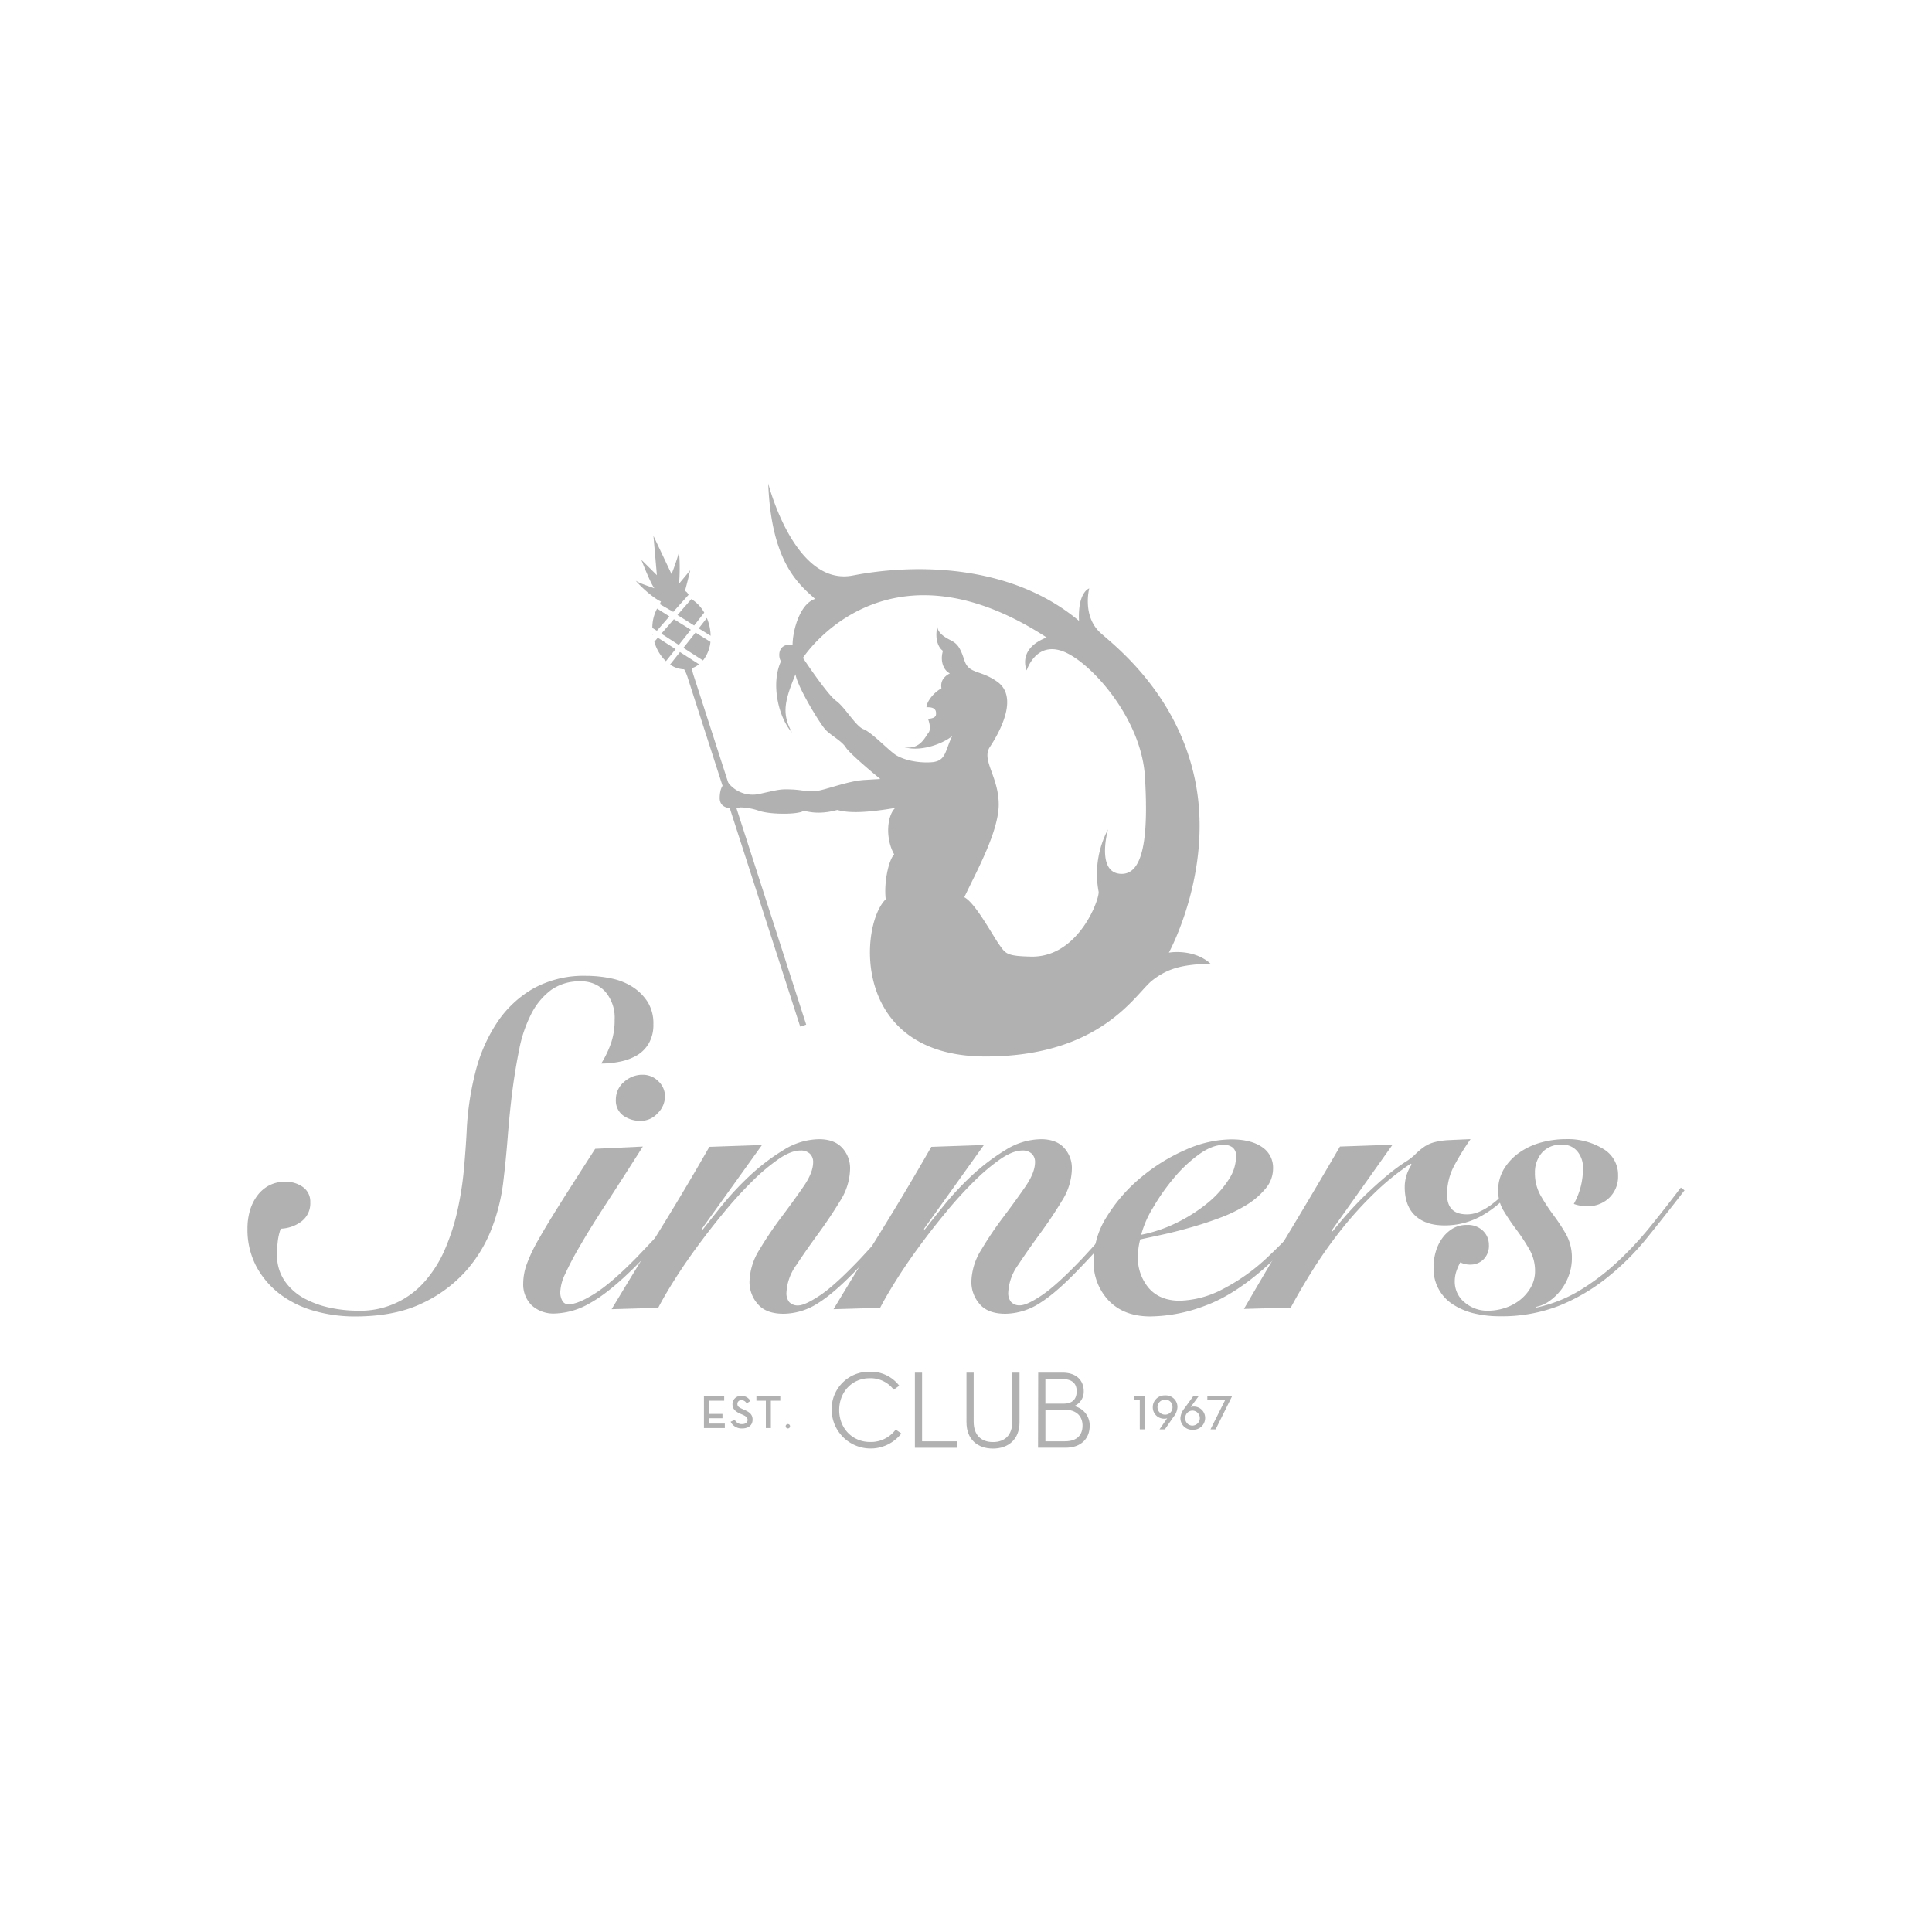 <svg id="Capa_2" data-name="Capa 2" xmlns="http://www.w3.org/2000/svg" viewBox="0 0 600 600"><defs><style>.cls-1{opacity:0.8;}.cls-2{fill:#9d9d9d;}</style></defs><g class="cls-1"><path class="cls-2" d="M258.28,437.94A11.6,11.6,0,0,1,270.1,426a11.09,11.09,0,0,1,9.17,4.35l-1.72,1.23a9,9,0,0,0-7.48-3.56c-5.43,0-9.45,4.25-9.45,9.9s4.09,9.91,9.62,9.91a9.57,9.57,0,0,0,7.93-3.87l1.75,1.23a12.1,12.1,0,0,1-21.64-7.27Z"/><path class="cls-2" d="M284.13,426.29h2.23v21.32h10.85v2H284.13Z"/><path class="cls-2" d="M300.15,441.68V426.29h2.23v15.22c0,4.22,2.37,6.34,6,6.34s6-2.12,6-6.34V426.29h2.24v15.39c0,5.42-3.54,8.19-8.25,8.19S300.15,447.1,300.15,441.68Z"/><path class="cls-2" d="M322.42,426.29H330c4.4,0,6.56,2.54,6.56,5.73a4.83,4.83,0,0,1-3,4.66,6.12,6.12,0,0,1,4.85,6.13c0,3.77-2.48,6.79-7.53,6.79h-8.51Zm7.86,9.63c3,0,4.09-1.61,4.09-3.87s-1.27-3.77-4.47-3.77h-5.25v7.64Zm.45,11.69c3.88,0,5.46-2.09,5.46-4.87s-1.75-4.93-5.53-4.93h-6v9.8Z"/><path class="cls-2" d="M218.62,433.67h6.28V435h-4.73v4.1h4.2v1.35h-4.2v1.67h4.93v1.38h-6.48Z"/><path class="cls-2" d="M228.19,440.93a2.37,2.37,0,0,0,2.24,1.35c1,0,1.74-.49,1.74-1.3s-.7-1.25-1.57-1.64l-.68-.29c-1.45-.65-2.44-1.41-2.44-2.95a2.55,2.55,0,0,1,2.74-2.57,3,3,0,0,1,2.82,1.55l-1.17.78a1.74,1.74,0,0,0-1.61-1A1.13,1.13,0,0,0,229,436c0,.79.48,1.1,1.55,1.57l.69.31c1.49.67,2.48,1.35,2.48,3,0,1.83-1.39,2.74-3.26,2.74a3.82,3.82,0,0,1-3.56-2.08Z"/><path class="cls-2" d="M237.84,435h-2.93v-1.37h7.42V435H239.4v8.5h-1.56Z"/><path class="cls-2" d="M244,442.94a.68.68,0,0,1,1.36,0,.68.68,0,0,1-1.36,0Z"/><path class="cls-2" d="M76.86,381.43a19.58,19.58,0,0,1,.71-5.3,14.49,14.49,0,0,1,2.22-4.65,11,11,0,0,1,3.73-3.3A10.71,10.71,0,0,1,88.74,367,9,9,0,0,1,94,368.6a5.52,5.52,0,0,1,2.36,4.81,7,7,0,0,1-2.79,5.95,11.31,11.31,0,0,1-6.38,2.22,17.43,17.43,0,0,0-.93,4,36.1,36.1,0,0,0-.22,4,14,14,0,0,0,2.37,8.23,17.59,17.59,0,0,0,6,5.38,29.26,29.26,0,0,0,8.09,2.94,41.24,41.24,0,0,0,8.45.92,26.55,26.55,0,0,0,21.35-9.53,37.7,37.7,0,0,0,6.08-10,67.09,67.09,0,0,0,3.73-11.75,100.63,100.63,0,0,0,1.94-12.39q.57-6.24.86-11.68A90.63,90.63,0,0,1,147.63,333a49.69,49.69,0,0,1,6.81-15.55,33.53,33.53,0,0,1,11.32-10.54A32.44,32.44,0,0,1,182,303.05a38.65,38.65,0,0,1,7.8.8,19.41,19.41,0,0,1,6.66,2.65,15.38,15.38,0,0,1,4.67,4.66,12.64,12.64,0,0,1,1.78,6.95,11.42,11.42,0,0,1-1.36,5.8,10.4,10.4,0,0,1-3.57,3.73,16.94,16.94,0,0,1-5.17,2,29,29,0,0,1-6.09.65,33,33,0,0,0,3.08-6.45,22.09,22.09,0,0,0,1.08-7.17A12.37,12.37,0,0,0,188,308a9.89,9.89,0,0,0-7.68-3.23,15,15,0,0,0-9.23,2.72,21.28,21.28,0,0,0-6.1,7.38,41.67,41.67,0,0,0-3.72,10.89Q160,332,159.09,339c-.58,4.63-1.05,9.39-1.43,14.25s-.86,9.65-1.43,14.33a59.64,59.64,0,0,1-3.3,13.33,43.54,43.54,0,0,1-7.88,13.4,42.11,42.11,0,0,1-13.82,10.38q-8.53,4.16-21.13,4.15a46.13,46.13,0,0,1-12.18-1.64,32.18,32.18,0,0,1-10.68-5.08,26.73,26.73,0,0,1-7.52-8.6A24.5,24.5,0,0,1,76.86,381.43Z"/><path class="cls-2" d="M199.64,356.07Q192.91,366.66,188,374.2T180.08,387a94.27,94.27,0,0,0-4.58,8.68,14.15,14.15,0,0,0-1.5,5.5,5.35,5.35,0,0,0,.64,2.8,2.1,2.1,0,0,0,1.93,1.08c1.91,0,4.6-1.1,8.1-3.3s7.85-5.95,13.11-11.31q3.15-3.3,6.16-6.52c2-2.16,3.89-4.23,5.66-6.24s3.34-3.81,4.72-5.44,2.51-2.91,3.37-3.86l1.29.85c-1.15,1.54-2.56,3.28-4.22,5.24s-3.47,4-5.38,6.15-3.87,4.28-5.88,6.37-4,4.12-5.87,6q-8.31,8.31-14.25,11.61a23,23,0,0,1-11,3.31,10,10,0,0,1-7.31-2.59,9.14,9.14,0,0,1-2.58-6.73,18,18,0,0,1,1.08-5.95,48.84,48.84,0,0,1,3.65-7.67q2.58-4.58,6.87-11.38t10.75-16.83Zm0-22.3a6.76,6.76,0,0,1,4.8,2,6.45,6.45,0,0,1,2.08,4.73,7.42,7.42,0,0,1-2.3,5.24A7.05,7.05,0,0,1,199,348.1a9.12,9.12,0,0,1-5.45-1.65,5.7,5.7,0,0,1-2.29-4.94A7.08,7.08,0,0,1,193.8,336,8.48,8.48,0,0,1,199.61,333.77Z"/><path class="cls-2" d="M218.26,381.85q2-2.57,5.81-7.3a92.78,92.78,0,0,1,8.66-9.31,64.29,64.29,0,0,1,10.46-8,21.23,21.23,0,0,1,11.18-3.45c3.15,0,5.53.9,7.16,2.66A9.3,9.3,0,0,1,264,363a19.17,19.17,0,0,1-3.08,9.95c-2.07,3.4-4.33,6.79-6.81,10.18s-4.75,6.63-6.8,9.74a15.94,15.94,0,0,0-3.08,8.67,4.37,4.37,0,0,0,.85,2.8,3.51,3.51,0,0,0,2.87,1.07q2,0,6.66-3.09t12.54-11.38q6.15-6.6,11.32-12.83c3.44-4.16,6-7.27,7.73-9.38l1.44.72q-3.74,4.44-9.17,11t-11.61,13q-7.44,7.88-12.68,11.17A20.08,20.08,0,0,1,243.34,408q-5.44,0-8-3a10.35,10.35,0,0,1-2.58-6.89,19.52,19.52,0,0,1,3.09-10,111.58,111.58,0,0,1,6.8-10.1q3.72-4.94,6.8-9.39c2.06-2.95,3.08-5.53,3.08-7.73a3.49,3.49,0,0,0-1-2.58,4.07,4.07,0,0,0-3-1c-1.92,0-4.16.88-6.74,2.65a61.53,61.53,0,0,0-8.16,6.88,126.36,126.36,0,0,0-8.75,9.6q-4.44,5.36-8.37,10.74c-2.64,3.58-5,7.05-7.1,10.38s-3.77,6.22-5,8.6l-14.47.43q7.59-12.6,15.25-25t15.11-25.43l16.34-.57L218,381.58Z"/><path class="cls-2" d="M287.18,381.85q2-2.57,5.8-7.3a92.78,92.78,0,0,1,8.66-9.31,64.37,64.37,0,0,1,10.47-8,21.17,21.17,0,0,1,11.17-3.45c3.15,0,5.54.9,7.16,2.66a9.26,9.26,0,0,1,2.44,6.52,19.17,19.17,0,0,1-3.08,9.95c-2.05,3.4-4.33,6.79-6.81,10.18s-4.75,6.63-6.8,9.74a15.94,15.94,0,0,0-3.08,8.67,4.37,4.37,0,0,0,.86,2.8,3.5,3.5,0,0,0,2.86,1.07c1.34,0,3.57-1,6.67-3.09s7.28-5.85,12.53-11.38q6.15-6.6,11.32-12.83c3.44-4.16,6-7.27,7.73-9.38l1.44.72q-3.74,4.44-9.17,11t-11.61,13q-7.44,7.88-12.67,11.17A20.16,20.16,0,0,1,312.25,408c-3.63,0-6.3-1-8-3a10.35,10.35,0,0,1-2.58-6.89,19.42,19.42,0,0,1,3.09-10,109.53,109.53,0,0,1,6.8-10.1c2.48-3.29,4.76-6.42,6.81-9.39s3.07-5.53,3.07-7.73a3.49,3.49,0,0,0-1-2.58,4.06,4.06,0,0,0-3-1q-2.87,0-6.75,2.65a61.5,61.5,0,0,0-8.15,6.88,122.27,122.27,0,0,0-8.74,9.6q-4.45,5.36-8.38,10.74c-2.64,3.58-5,7.05-7.09,10.38s-3.78,6.22-5,8.6l-14.47.43q7.59-12.6,15.25-25t15.12-25.43l16.33-.57-18.63,26.08Z"/><path class="cls-2" d="M415,369q-4.46,6-9.52,11.9a155.32,155.32,0,0,1-12.11,12.32q-9.88,8.86-19,12.24a49.24,49.24,0,0,1-17.11,3.37q-8.17,0-12.9-4.87a17.35,17.35,0,0,1-4.73-12.6,25.76,25.76,0,0,1,4.16-13.62,49.81,49.81,0,0,1,10.45-12,57.26,57.26,0,0,1,13.83-8.6,35.7,35.7,0,0,1,14.25-3.3q6.17,0,9.61,2.38a7.62,7.62,0,0,1,3.43,6.65,9.63,9.63,0,0,1-2.36,6.3,23.7,23.7,0,0,1-6.09,5.16,46.53,46.53,0,0,1-8.38,4q-4.65,1.73-9.24,3c-3.06.87-5.92,1.58-8.59,2.16s-4.88,1.05-6.6,1.43a21.27,21.27,0,0,0-.72,5.17,14.55,14.55,0,0,0,3.44,10c2.29,2.58,5.5,3.86,9.6,3.86a30.33,30.33,0,0,0,13.26-3.57,60.84,60.84,0,0,0,14.53-10.47q5.6-5.29,10.75-11.1T414,368Zm-31.09-9.74a3.52,3.52,0,0,0-1.06-2.87,4.42,4.42,0,0,0-2.81-.85c-2.38,0-5,1-7.73,3a42.73,42.73,0,0,0-7.81,7.37,64.65,64.65,0,0,0-6.44,9.18,31.63,31.63,0,0,0-3.66,8.38,43.47,43.47,0,0,0,11.17-3.8,49.56,49.56,0,0,0,9.39-6,31.64,31.64,0,0,0,6.52-7.18A13.44,13.44,0,0,0,383.88,359.22Z"/><path class="cls-2" d="M386.32,406.5q7.31-12.6,14.82-25.07t15-25.36l16.33-.57-18.91,26.65.28.28a122.43,122.43,0,0,1,9.68-10.82c2.81-2.71,5.28-4.93,7.38-6.65a56.39,56.39,0,0,1,5.3-3.95,19.29,19.29,0,0,0,3.15-2.35,19.84,19.84,0,0,1,2.94-2.51,10.46,10.46,0,0,1,3.22-1.44,22.08,22.08,0,0,1,4.52-.64q2.64-.13,6.66-.3a79.43,79.43,0,0,0-5,8.1,18.8,18.8,0,0,0-2.29,9.1q0,6.16,6.16,6.16a9.5,9.5,0,0,0,3.94-.86,18.41,18.41,0,0,0,3.65-2.15,37.78,37.78,0,0,0,3.29-2.78c1.05-1,2-1.94,2.88-2.81l.56.72a33.32,33.32,0,0,1-9.45,8.16,23.22,23.22,0,0,1-11.89,3.15q-5.73,0-9-3t-3.29-8.88a12.56,12.56,0,0,1,2.15-7l-.29-.29a79.74,79.74,0,0,0-11.47,9.32,117.91,117.91,0,0,0-10.09,11.16,141.86,141.86,0,0,0-8.6,12.11q-3.94,6.24-7.09,12.11Z"/><path class="cls-2" d="M477.15,406.07a43.49,43.49,0,0,0,13.54-5.37,71.49,71.49,0,0,0,11.68-8.89,105.58,105.58,0,0,0,10.24-11c3.2-3.95,6.32-7.95,9.39-12l1.14.86q-5.73,7.45-11.46,14.55a81.18,81.18,0,0,1-12.54,12.53,59.56,59.56,0,0,1-14.89,8.74,49.08,49.08,0,0,1-18.56,3.29,34.59,34.59,0,0,1-7.38-.78,21.05,21.05,0,0,1-6.59-2.59,13.12,13.12,0,0,1-6.51-11.95,16.51,16.51,0,0,1,.64-4.59,13.62,13.62,0,0,1,1.93-4.15,11.16,11.16,0,0,1,3.22-3.09,8.41,8.41,0,0,1,4.52-1.21,6.72,6.72,0,0,1,5.08,1.86,6,6,0,0,1,1.79,4.3,5.91,5.91,0,0,1-1.72,4.58,5.72,5.72,0,0,1-4,1.57,6.5,6.5,0,0,1-3.16-.7,16.78,16.78,0,0,0-1.22,2.78,9.9,9.9,0,0,0-.5,3.09,8.24,8.24,0,0,0,3.08,6.59,10.92,10.92,0,0,0,7.24,2.57,17,17,0,0,0,5.23-.85,15,15,0,0,0,4.73-2.51,13.37,13.37,0,0,0,3.36-3.94,10.05,10.05,0,0,0,1.29-5,13.26,13.26,0,0,0-1.79-6.8,59,59,0,0,0-3.94-6,69.8,69.8,0,0,1-3.94-5.8,11.82,11.82,0,0,1-1.79-6.22,13,13,0,0,1,1.86-7,17.22,17.22,0,0,1,4.87-5.09,21.81,21.81,0,0,1,6.74-3.08,29.41,29.41,0,0,1,7.59-1,21.08,21.08,0,0,1,11.53,3,9.34,9.34,0,0,1,4.66,8.39,9.11,9.11,0,0,1-2.72,6.8,9.49,9.49,0,0,1-6.88,2.64,11,11,0,0,1-2.37-.22,10.35,10.35,0,0,1-1.78-.49,22.64,22.64,0,0,0,2.22-5.66,24.54,24.54,0,0,0,.65-5.53,8,8,0,0,0-1.66-5A5.83,5.83,0,0,0,485,355.5a7.66,7.66,0,0,0-6.16,2.51,9.23,9.23,0,0,0-2.15,6.23,13.85,13.85,0,0,0,1.8,7.1,62.38,62.38,0,0,0,3.93,6,58.05,58.05,0,0,1,3.95,6,15,15,0,0,1,1.79,7.45,15.5,15.5,0,0,1-.94,5.3,16.52,16.52,0,0,1-2.5,4.59,17.14,17.14,0,0,1-3.52,3.36,10.74,10.74,0,0,1-4.08,1.8Z"/><path class="cls-2" d="M363,295.85s13.8-25.11,8.22-53.16-26.38-43.17-29.7-46.37c-5.46-5.26-3.25-13.59-3.25-13.59s-3.6,1.06-3.17,10.09c-21.45-18-51.62-17.73-70.24-14.1-18.17,3.53-26.28-28.59-26.28-28.59.93,24.23,9.29,31.21,14.57,35.86-4.81,1.54-7,10-7,14.22-4.77-.48-4.53,3.91-3.6,5.15-3.25,7-.77,17.5,3.42,22.15-3.26-5.89-2.33-9.75,1.08-18.12.62,4,7.59,15.34,9.29,17.19s5,3.42,6.36,5.57,10.69,9.78,10.69,9.78l-5,.3c-5,.31-11.78,3-14.72,3.41s-4.18-.31-7.74-.46-3.88,0-10.12,1.39a9.62,9.62,0,0,1-9.72-3.56s-2.43-.19-2.58,4.62,6.45,3.12,6.45,3.12a18.09,18.09,0,0,1,5.85,1.09c4,1.24,12.29,1.08,13.68,0,1.08,0,4.34,1.4,10.53-.3,2.79.76,7.13,1.22,18-.63-2.62,2.49-3.09,9.57-.32,14.42-1.69,1.69-3.25,8.66-2.63,13.94-8.2,8.06-10.81,48.83,31,48.83,36,0,46.6-19.55,51.72-23.58s9.76-4.94,18.13-5.27C370.47,294.46,363,295.85,363,295.85Zm-15.18-24.48c-7.44-.63-3.72-13.8-3.72-13.8a29.66,29.66,0,0,0-2.94,19.22c.61,1.7-5.89,20.45-20.77,20.3-7.9-.16-8.06-.93-10.07-3.72s-7.44-13-10.85-14.72c3.72-7.91,10.85-20.62,10.69-29.13S304.76,236,307.4,232s9.25-15.31,2.33-20.27c-5.28-3.78-8.83-2.32-10.23-6.66s-2.33-5.27-4.5-6.36-3.87-2.48-3.87-4.17c-.93,3.86.32,6.66,1.71,7.58-1.08,3.72.62,6.36,2.16,7-2.94,1.55-2.78,3.57-2.62,4.65-2.64,1.41-4.65,4.34-4.65,5.88,2.78-.15,3.1,1.09,2.94,2.34s-2.48,1.23-2.48,1.23,1.23,3,.16,4.34-2.63,5.37-7.59,4.47c6,1.73,13.33-1.84,15-3.54-2.32,4.65-1.86,7.91-6.5,8.23s-9-.9-11.16-2.32-7.44-7-9.91-7.93-5.74-6.82-8.53-8.82-10.3-13.34-10.3-13.34,25.17-39.2,75.69-6.34c-9.3,3.57-6.2,10.22-6.2,10.22s2.79-9.13,11.32-5.89,24.31,20.78,25.4,38.9S355.28,272,347.85,271.37Z"/><path class="cls-2" d="M202.93,166.41,204,178.62l-4.82-4.77s2.82,7.36,4.05,8.84c-4.15-1.44-4.54-1.62-5.79-2.33,2.84,3.23,6.69,6.11,7.84,6.42a1.57,1.57,0,0,0-.27.9l4.07,2.34,4.76-5.3s-.47-1-1.13-1.17c.68-2.4,1.65-6.46,1.65-6.46l-3.48,4.19a58.89,58.89,0,0,0,0-9.84,63.56,63.56,0,0,1-2.33,6.84Z"/><path class="cls-2" d="M204.29,198.05l-1.08,1.24a13.37,13.37,0,0,0,3.6,6.05l3-3.75Z"/><path class="cls-2" d="M202.73,197.06a2.07,2.07,0,0,0,0,.22l.1-.13Z"/><path class="cls-2" d="M204,195.88l3.88-4.46L204.07,189a12.45,12.45,0,0,0-1.48,6Z"/><path class="cls-2" d="M220.69,197.44a14.79,14.79,0,0,0-.36-3,15.46,15.46,0,0,0-.81-2.52L217,195.14Z"/><path class="cls-2" d="M216,196.45l-3.76,4.74,6.08,3.92a11.24,11.24,0,0,0,2.32-5.77Z"/><polygon class="cls-2" points="209.29 192.3 205.38 196.79 210.8 200.29 214.54 195.57 209.29 192.3"/><path class="cls-2" d="M215.57,194.25l3.14-4a11.64,11.64,0,0,0-4-4.2L210.39,191Z"/><path class="cls-2" d="M215.48,210a19.37,19.37,0,0,1-.64-2.47,7,7,0,0,0,2.23-1.24l-5.9-3.79-3.07,3.89a8.14,8.14,0,0,0,4.37,1.47,13.08,13.08,0,0,1,1.13,2.67c1,3.14,34.91,108.28,34.91,108.28l1.86-.61S216.68,213.63,215.48,210Z"/><polygon class="cls-2" points="352.26 434.81 353.97 434.81 353.97 443.9 355.46 443.9 355.46 433.52 352.26 433.52 352.26 434.81"/><path class="cls-2" d="M361.8,433.36A3.66,3.66,0,0,0,358,437a3.53,3.53,0,0,0,3.64,3.59,2.37,2.37,0,0,0,.85-.15l-2.27,3.29-.12.17h1.66l2.69-3.89a5.23,5.23,0,0,0,1.22-3A3.61,3.61,0,0,0,361.8,433.36Zm0,1.33a2.19,2.19,0,0,1,2.33,2.31,2.24,2.24,0,0,1-2.34,2.33,2.32,2.32,0,0,1,0-4.64Z"/><path class="cls-2" d="M370.68,436.83a2.65,2.65,0,0,0-.9.14l2.53-3.45h-1.67l-2.82,3.89a5.14,5.14,0,0,0-1.23,3,3.61,3.61,0,0,0,3.85,3.61,3.65,3.65,0,0,0,3.83-3.64A3.5,3.5,0,0,0,370.68,436.83Zm-.24,5.9a2.2,2.2,0,0,1-2.34-2.32,2.24,2.24,0,0,1,2.34-2.33,2.33,2.33,0,0,1,0,4.65Z"/><polygon class="cls-2" points="374.95 433.52 374.95 434.81 380.48 434.81 376.01 443.74 375.93 443.9 377.52 443.9 382.56 433.76 382.58 433.52 374.95 433.52"/></g></svg>
